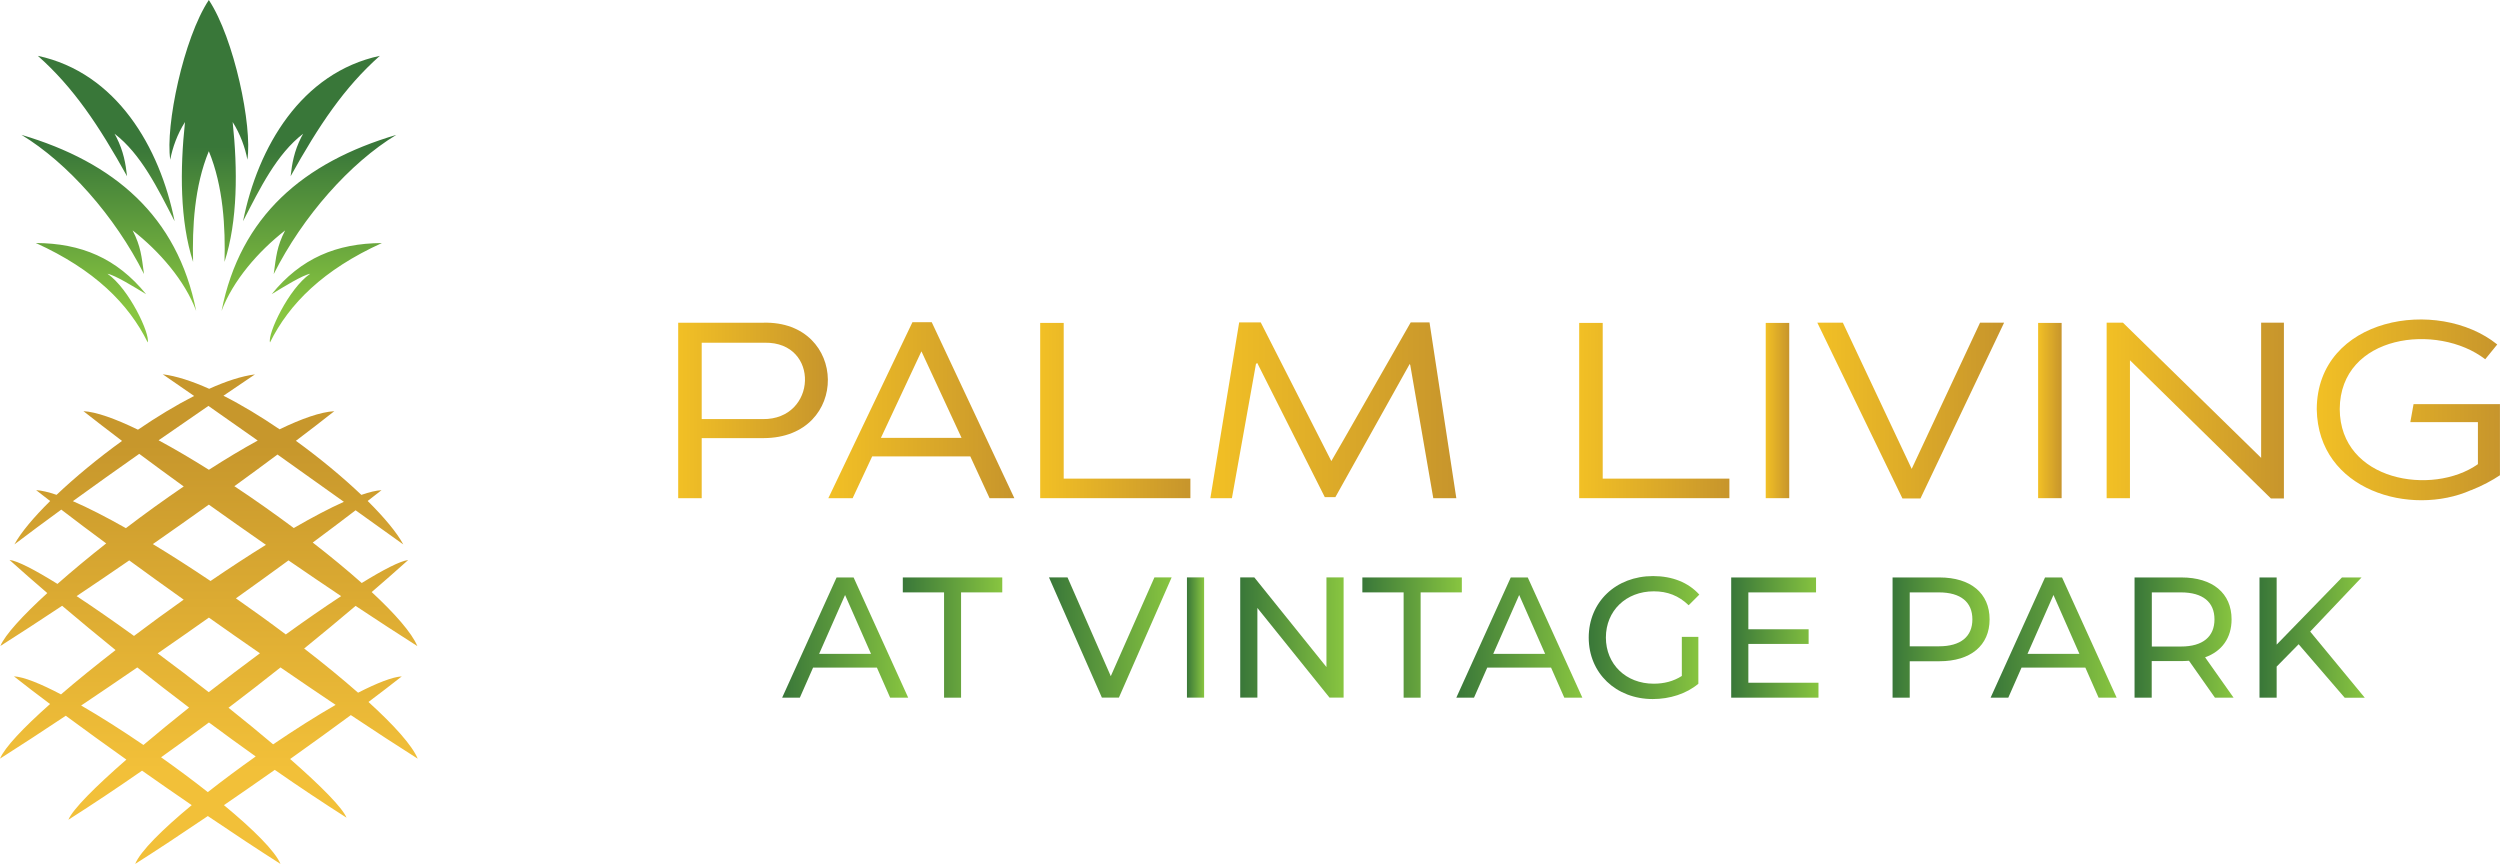 <?xml version="1.0" encoding="UTF-8"?>
<svg id="Layer_1" data-name="Layer 1" xmlns="http://www.w3.org/2000/svg" xmlns:xlink="http://www.w3.org/1999/xlink" viewBox="0 0 472.03 163.12">
  <defs>
    <style>
      .cls-1 {
        clip-path: url(#clippath);
      }

      .cls-2 {
        fill: none;
      }

      .cls-2, .cls-3, .cls-4, .cls-5, .cls-6, .cls-7, .cls-8, .cls-9, .cls-10, .cls-11, .cls-12, .cls-13, .cls-14, .cls-15, .cls-16, .cls-17, .cls-18, .cls-19, .cls-20, .cls-21, .cls-22, .cls-23, .cls-24, .cls-25, .cls-26, .cls-27 {
        stroke-width: 0px;
      }

      .cls-3 {
        fill: url(#linear-gradient);
      }

      .cls-4 {
        fill: url(#linear-gradient-11);
      }

      .cls-5 {
        fill: url(#linear-gradient-12);
      }

      .cls-6 {
        fill: url(#linear-gradient-13);
      }

      .cls-7 {
        fill: url(#linear-gradient-10);
      }

      .cls-8 {
        fill: url(#linear-gradient-15);
      }

      .cls-9 {
        fill: url(#linear-gradient-14);
      }

      .cls-28 {
        clip-path: url(#clippath-1);
      }

      .cls-10 {
        fill: url(#GradientFill_1-5);
      }

      .cls-11 {
        fill: url(#GradientFill_1-7);
      }

      .cls-12 {
        fill: url(#GradientFill_1-8);
      }

      .cls-13 {
        fill: url(#GradientFill_1-6);
      }

      .cls-14 {
        fill: url(#GradientFill_1-3);
      }

      .cls-15 {
        fill: url(#GradientFill_1-4);
      }

      .cls-16 {
        fill: url(#GradientFill_1-2);
      }

      .cls-17 {
        fill: url(#GradientFill_1-9);
      }

      .cls-18 {
        fill: url(#linear-gradient-4);
      }

      .cls-19 {
        fill: url(#linear-gradient-2);
      }

      .cls-20 {
        fill: url(#linear-gradient-3);
      }

      .cls-21 {
        fill: url(#linear-gradient-8);
      }

      .cls-22 {
        fill: url(#linear-gradient-9);
      }

      .cls-23 {
        fill: url(#linear-gradient-7);
      }

      .cls-24 {
        fill: url(#linear-gradient-5);
      }

      .cls-25 {
        fill: url(#linear-gradient-6);
      }

      .cls-26 {
        fill: url(#GradientFill_1);
      }

      .cls-27 {
        fill: url(#GradientFill_1-10);
      }
    </style>
    <clipPath id="clippath">
      <path class="cls-2" d="M30.42,142.98c3.01-2.14,6.03-4.34,9.03-6.57,2.94,2.18,5.89,4.33,8.83,6.42-3.13,2.22-6.21,4.5-9.04,6.73-2.76-2.18-5.77-4.41-8.83-6.58M43.15,133.63c3.3-2.5,6.58-5.04,9.81-7.61,3.55,2.44,7.05,4.81,10.41,7.07-3.67,2.11-7.73,4.69-11.8,7.45-2.61-2.21-5.46-4.54-8.43-6.91M15.32,133.21c3.42-2.29,6.98-4.71,10.6-7.19,3.22,2.56,6.5,5.09,9.78,7.58-3.03,2.42-5.95,4.8-8.62,7.06-4.05-2.76-8.09-5.33-11.76-7.45M29.78,123.36c3.21-2.22,6.45-4.48,9.66-6.75,3.21,2.27,6.44,4.53,9.64,6.74-3.22,2.38-6.48,4.86-9.67,7.34-3.17-2.48-6.43-4.95-9.64-7.33M14.45,112.56c3.23-2.16,6.57-4.42,9.95-6.75,3.32,2.43,6.77,4.91,10.28,7.41-3.19,2.25-6.34,4.56-9.38,6.85-3.85-2.78-7.55-5.35-10.84-7.52M44.55,112.97c3.38-2.41,6.71-4.81,9.92-7.16,3.38,2.32,6.71,4.58,9.94,6.75-3.19,2.09-6.74,4.55-10.45,7.23-3.04-2.29-6.21-4.58-9.41-6.81M28.86,102.73c3.53-2.46,7.08-4.96,10.57-7.45,3.56,2.54,7.18,5.09,10.78,7.59-3.37,2.09-6.9,4.4-10.46,6.83-3.71-2.49-7.38-4.85-10.89-6.97M44.25,91.8c2.79-2.02,5.52-4.02,8.14-5.98,4.24,3,8.45,6.01,12.54,8.93-2.76,1.23-5.97,2.93-9.46,4.95-3.64-2.71-7.44-5.4-11.22-7.9M13.75,94.63c4.08-2.96,8.3-5.96,12.54-8.94,2.7,2.01,5.52,4.08,8.4,6.16-3.68,2.51-7.39,5.18-10.92,7.87-3.72-2.1-7.12-3.85-10.02-5.1M29.95,83.13c3.15-2.19,6.29-4.36,9.4-6.49,3.08,2.15,6.2,4.34,9.31,6.54-2.92,1.6-6.03,3.47-9.22,5.52-3.3-2.07-6.51-3.96-9.5-5.57M39.47,73.4c-3.21-1.44-6.2-2.41-8.74-2.73,1.95,1.34,3.93,2.7,5.92,4.09-3.44,1.76-7.05,3.95-10.6,6.37-4.29-2.08-7.9-3.37-10.3-3.5,2.28,1.79,4.72,3.67,7.29,5.62-4.53,3.28-8.83,6.83-12.36,10.18-1.53-.52-2.84-.83-3.86-.89.85.67,1.74,1.36,2.65,2.06-3.13,3.09-5.53,5.95-6.75,8.19,2.83-2.15,5.8-4.34,8.85-6.57,2.66,2.04,5.5,4.18,8.48,6.38-3.33,2.63-6.45,5.22-9.2,7.65-4.27-2.65-7.52-4.35-9.06-4.53,2.31,2.07,4.69,4.16,7.14,6.26-4.7,4.3-8,7.91-8.86,9.99,3.56-2.26,7.5-4.83,11.66-7.59,3.28,2.78,6.66,5.58,10.09,8.36-3.75,2.91-7.25,5.74-10.3,8.37-3.87-2.03-7.04-3.31-8.89-3.41,2.06,1.63,4.36,3.39,6.82,5.23-5.06,4.49-8.57,8.2-9.45,10.31,3.75-2.38,7.95-5.12,12.42-8.1,3.61,2.67,7.49,5.47,11.44,8.28-5.91,5.16-10.12,9.37-10.95,11.36,4.56-2.9,9.22-6.01,13.91-9.27,3.14,2.21,6.3,4.4,9.38,6.51-5.54,4.58-9.68,8.69-10.68,11.1,3.98-2.52,8.7-5.64,13.72-9.04,5.02,3.4,9.74,6.51,13.72,9.04-1-2.41-5.14-6.52-10.68-11.1,3.15-2.16,6.39-4.4,9.6-6.66,4.57,3.18,9.11,6.2,13.55,9.03-.81-1.94-4.89-6.04-10.65-11.08,3.96-2.82,7.85-5.62,11.46-8.29,4.55,3.03,8.82,5.82,12.63,8.23-1.05-2.52-4.46-6.31-9.3-10.71,2.26-1.7,4.38-3.32,6.29-4.83-1.75.1-4.67,1.25-8.25,3.08-3.02-2.65-6.47-5.48-10.18-8.34,3.3-2.68,6.55-5.37,9.71-8.05,4.16,2.76,8.1,5.33,11.66,7.59-1.04-2.49-4.2-6.1-8.62-10.2,2.36-2.03,4.66-4.05,6.89-6.05-1.5.18-4.65,1.8-8.77,4.34-2.76-2.45-5.9-5.04-9.25-7.64,2.83-2.1,5.54-4.14,8.09-6.09l9.01,6.45c-1.2-2.23-3.59-5.1-6.73-8.21.9-.7,1.77-1.38,2.62-2.04-1.02.06-2.31.37-3.81.89-3.52-3.35-7.82-6.92-12.36-10.21,2.56-1.93,4.98-3.8,7.25-5.59-2.58.14-6.17,1.41-10.33,3.42-3.54-2.41-7.16-4.6-10.6-6.34,2.01-1.37,3.99-2.71,5.95-4.03-2.51.32-5.48,1.29-8.66,2.73"/>
    </clipPath>
    <linearGradient id="linear-gradient" x1="212.03" y1="726.01" x2="212.91" y2="726.01" gradientTransform="translate(-50790.56 14989.77) rotate(-90) scale(70.01)" gradientUnits="userSpaceOnUse">
      <stop offset="0" stop-color="#f2c039"/>
      <stop offset="1" stop-color="#c7972c"/>
      <stop offset="1" stop-color="#c7972c"/>
    </linearGradient>
    <clipPath id="clippath-1">
      <path class="cls-2" d="M27.89,64.66c.49-1.57-3.52-10.16-7.6-12.97,1.46.26,5.04,2.49,7.3,3.86-5.57-6.83-12.26-9.61-20.83-9.67,11.06,5.02,17.52,11.46,21.13,18.77M51.28,55.55c2.25-1.37,5.83-3.6,7.29-3.86-4.08,2.8-8.09,11.39-7.59,12.97,3.61-7.31,10.07-13.75,21.13-18.77-8.58.06-15.27,2.84-20.83,9.67M4.05,25.46c8.7,5.27,17.64,15.33,23.14,26.28-.46-3.32-.58-5.16-2.15-8.24,5.05,3.93,9.88,9.49,12,15.21-3.55-17.95-15.5-28.07-32.99-33.25ZM41.83,58.72c2.12-5.71,6.95-11.28,12-15.21-1.57,3.08-1.69,4.92-2.15,8.24,5.5-10.95,14.44-21.01,23.14-26.28-17.49,5.18-29.44,15.3-32.99,33.25M23.99,33.28c-.27-2.4-.66-4.7-2.01-7.37l-.35-.66c5,3.84,8.12,10.25,11.34,16.52-2.79-14-10.99-28.05-25.83-31.23,6.7,5.93,11.52,13.12,16.85,22.74M45.89,41.77c3.22-6.27,6.35-12.68,11.35-16.52l-.36.66c-1.35,2.67-1.74,4.97-2.01,7.37,5.33-9.61,10.15-16.8,16.85-22.74-14.84,3.18-23.04,17.23-25.83,31.23M32.15,30.15c.4-2.22,1.34-4.86,2.78-7.11-.95,8.92-.98,18.65,1.53,26.41-.18-6.41.23-14.29,2.97-20.9,2.74,6.61,3.15,14.49,2.96,20.9,2.51-7.76,2.49-17.49,1.54-26.41,1.44,2.26,2.38,4.89,2.78,7.11.96-6.33-2.49-22.92-7.28-30.15-4.79,7.24-8.24,23.82-7.28,30.15"/>
    </clipPath>
    <linearGradient id="linear-gradient-2" x1="199.57" y1="738.14" x2="200.45" y2="738.14" gradientTransform="translate(25305.38 -6803.25) rotate(90) scale(34.23)" gradientUnits="userSpaceOnUse">
      <stop offset="0" stop-color="#397739"/>
      <stop offset="0" stop-color="#397739"/>
      <stop offset="1" stop-color="#88c540"/>
    </linearGradient>
    <linearGradient id="GradientFill_1" data-name="GradientFill 1" x1="128.04" y1="77.49" x2="156.31" y2="77.49" gradientUnits="userSpaceOnUse">
      <stop offset="0" stop-color="#f2c025"/>
      <stop offset="1" stop-color="#c7952c"/>
    </linearGradient>
    <linearGradient id="GradientFill_1-2" data-name="GradientFill 1" x1="156.41" y1="77.45" x2="191.53" y2="77.45" xlink:href="#GradientFill_1"/>
    <linearGradient id="GradientFill_1-3" data-name="GradientFill 1" x1="196.4" y1="77.52" x2="224.76" y2="77.52" xlink:href="#GradientFill_1"/>
    <linearGradient id="GradientFill_1-4" data-name="GradientFill 1" x1="228.54" y1="77.47" x2="274.96" y2="77.47" xlink:href="#GradientFill_1"/>
    <linearGradient id="GradientFill_1-5" data-name="GradientFill 1" x1="298.17" y1="77.52" x2="326.53" y2="77.52" xlink:href="#GradientFill_1"/>
    <linearGradient id="GradientFill_1-6" data-name="GradientFill 1" x1="333.39" y1="77.52" x2="337.83" y2="77.52" xlink:href="#GradientFill_1"/>
    <linearGradient id="GradientFill_1-7" data-name="GradientFill 1" x1="343.12" y1="77.52" x2="378.39" y2="77.52" xlink:href="#GradientFill_1"/>
    <linearGradient id="GradientFill_1-8" data-name="GradientFill 1" x1="384.82" y1="77.52" x2="389.26" y2="77.52" xlink:href="#GradientFill_1"/>
    <linearGradient id="GradientFill_1-9" data-name="GradientFill 1" x1="397.77" y1="77.52" x2="431.24" y2="77.52" xlink:href="#GradientFill_1"/>
    <linearGradient id="GradientFill_1-10" data-name="GradientFill 1" x1="437.43" y1="77.38" x2="472.03" y2="77.38" xlink:href="#GradientFill_1"/>
    <linearGradient id="linear-gradient-3" x1="147.69" y1="120.38" x2="171.49" y2="120.38" gradientTransform="matrix(1,0,0,1,0,0)" xlink:href="#linear-gradient-2"/>
    <linearGradient id="linear-gradient-4" x1="170.46" y1="120.38" x2="189.24" y2="120.38" gradientTransform="matrix(1,0,0,1,0,0)" xlink:href="#linear-gradient-2"/>
    <linearGradient id="linear-gradient-5" x1="198.06" y1="120.38" x2="221.22" y2="120.38" gradientTransform="matrix(1,0,0,1,0,0)" xlink:href="#linear-gradient-2"/>
    <linearGradient id="linear-gradient-6" x1="224.11" y1="120.38" x2="227.35" y2="120.38" gradientTransform="matrix(1,0,0,1,0,0)" xlink:href="#linear-gradient-2"/>
    <linearGradient id="linear-gradient-7" x1="234.17" y1="120.38" x2="253.69" y2="120.38" gradientTransform="matrix(1,0,0,1,0,0)" xlink:href="#linear-gradient-2"/>
    <linearGradient id="linear-gradient-8" x1="257.23" y1="120.38" x2="276.01" y2="120.38" gradientTransform="matrix(1,0,0,1,0,0)" xlink:href="#linear-gradient-2"/>
    <linearGradient id="linear-gradient-9" x1="274.97" y1="120.38" x2="298.78" y2="120.38" gradientTransform="matrix(1,0,0,1,0,0)" xlink:href="#linear-gradient-2"/>
    <linearGradient id="linear-gradient-10" x1="299.98" y1="120.38" x2="320.87" y2="120.38" gradientTransform="matrix(1,0,0,1,0,0)" xlink:href="#linear-gradient-2"/>
    <linearGradient id="linear-gradient-11" x1="326.87" y1="120.38" x2="343.35" y2="120.38" gradientTransform="matrix(1,0,0,1,0,0)" xlink:href="#linear-gradient-2"/>
    <linearGradient id="linear-gradient-12" x1="357.33" y1="120.38" x2="375.66" y2="120.38" gradientTransform="matrix(1,0,0,1,0,0)" xlink:href="#linear-gradient-2"/>
    <linearGradient id="linear-gradient-13" x1="375.85" y1="120.38" x2="399.66" y2="120.38" gradientTransform="matrix(1,0,0,1,0,0)" xlink:href="#linear-gradient-2"/>
    <linearGradient id="linear-gradient-14" x1="403.03" y1="120.38" x2="421.75" y2="120.38" gradientTransform="matrix(1,0,0,1,0,0)" xlink:href="#linear-gradient-2"/>
    <linearGradient id="linear-gradient-15" x1="426.62" y1="120.38" x2="446.5" y2="120.38" gradientTransform="matrix(1,0,0,1,0,0)" xlink:href="#linear-gradient-2"/>
  </defs>
  <g class="cls-1">
    <rect class="cls-3" y="70.67" width="78.87" height="92.45"/>
  </g>
  <g class="cls-28">
    <rect class="cls-19" x="4.05" y="0" width="70.76" height="64.66"/>
  </g>
  <g>
    <path class="cls-26" d="M144.21,82.72h-11.72v11.35h-4.44v-33.14h16.07c16.05-.41,16.43,21.73.09,21.79ZM144.4,64.71h-11.91v14.42h11.53c10.28.13,10.84-14.59.38-14.42Z"/>
    <path class="cls-16" d="M183.21,86.17h-18.53l-3.69,7.89h-4.59l15.88-33.23h3.64l15.6,33.23h-4.68l-3.64-7.89ZM173.94,66.41l-7.61,16.26h15.22l-7.56-16.31-.05.05Z"/>
    <path class="cls-14" d="M196.4,60.97h4.44v29.4h23.92v3.69h-28.36v-33.09Z"/>
    <path class="cls-15" d="M266.26,68.91l-.09-.19-14.04,25.15h-1.99l-12.76-25.34-.24.19-4.54,25.34h-4.07l5.44-33.19h4.07l13.33,26.19c.06,0,14.95-26.16,14.99-26.19h3.55l5.06,33.19h-4.35l-4.35-25.15Z"/>
    <path class="cls-10" d="M298.17,60.97h4.44v29.4h23.92v3.69h-28.36v-33.09Z"/>
    <path class="cls-13" d="M333.39,60.97h4.44v33.09h-4.44v-33.09Z"/>
    <path class="cls-11" d="M359.2,94.11l-16.07-33.19h4.82l13,27.61,12.91-27.61h4.54l-15.79,33.19h-3.4Z"/>
    <path class="cls-12" d="M384.82,60.97h4.44v33.09h-4.44v-33.09Z"/>
    <path class="cls-17" d="M402.16,68.01v26.05h-4.4v-33.14h3.07l26.1,25.53v-25.53h4.3v33.19h-2.46l-26.61-26.09Z"/>
    <path class="cls-27" d="M466.55,92.55c-11.34,5.03-28.86.12-29.12-15.27.06-17.43,22.85-21.27,34.08-12.24l-2.27,2.79c-9.02-6.95-27.39-4.7-27.47,9.41.07,13.64,17.52,16.45,26.09,10.4v-7.94h-12.76l.61-3.4h16.31v13.43c-1.42.95-3.31,1.99-5.48,2.84Z"/>
  </g>
  <g>
    <path class="cls-20" d="M165.59,126.05h-12.07l-2.5,5.68h-3.34l10.28-22.7h3.21l10.31,22.7h-3.41l-2.5-5.68ZM164.46,123.46l-4.9-11.12-4.9,11.12h9.8Z"/>
    <path class="cls-18" d="M178.24,111.85h-7.78v-2.82h18.78v2.82h-7.78v19.88h-3.21v-19.88Z"/>
    <path class="cls-24" d="M221.22,109.02l-9.96,22.7h-3.21l-9.99-22.7h3.5l8.17,18.65,8.24-18.65h3.24Z"/>
    <path class="cls-25" d="M224.11,109.02h3.24v22.7h-3.24v-22.7Z"/>
    <path class="cls-23" d="M253.69,109.02v22.7h-2.66l-13.62-16.93v16.93h-3.24v-22.7h2.66l13.62,16.93v-16.93h3.24Z"/>
    <path class="cls-21" d="M265.01,111.85h-7.78v-2.82h18.78v2.82h-7.78v19.88h-3.21v-19.88Z"/>
    <path class="cls-22" d="M292.88,126.05h-12.07l-2.5,5.68h-3.34l10.28-22.7h3.21l10.31,22.7h-3.41l-2.5-5.68ZM291.74,123.46l-4.9-11.12-4.9,11.12h9.79Z"/>
    <path class="cls-7" d="M317.56,120.25h3.11v8.85c-2.27,1.91-5.42,2.89-8.6,2.89-6.97,0-12.1-4.9-12.1-11.61s5.12-11.61,12.16-11.61c3.6,0,6.65,1.2,8.72,3.5l-2.01,2.01c-1.88-1.82-4.02-2.63-6.58-2.63-5.25,0-9.05,3.67-9.05,8.72s3.79,8.72,9.02,8.72c1.91,0,3.7-.42,5.32-1.46v-7.39Z"/>
    <path class="cls-4" d="M343.35,128.91v2.82h-16.48v-22.7h16.02v2.82h-12.78v6.97h11.38v2.76h-11.38v7.33h13.23Z"/>
    <path class="cls-5" d="M375.66,116.94c0,4.93-3.57,7.91-9.47,7.91h-5.61v6.88h-3.24v-22.7h8.85c5.9,0,9.47,2.98,9.47,7.91ZM372.41,116.94c0-3.24-2.17-5.09-6.32-5.09h-5.51v10.18h5.51c4.15,0,6.32-1.85,6.32-5.09Z"/>
    <path class="cls-6" d="M393.76,126.05h-12.07l-2.5,5.68h-3.34l10.28-22.7h3.21l10.31,22.7h-3.41l-2.5-5.68ZM392.62,123.46l-4.9-11.12-4.9,11.12h9.79Z"/>
    <path class="cls-9" d="M418.21,131.73l-4.9-6.97c-.45.03-.94.06-1.43.06h-5.61v6.91h-3.24v-22.7h8.85c5.9,0,9.47,2.98,9.47,7.91,0,3.5-1.82,6.03-5,7.17l5.38,7.62h-3.54ZM418.12,116.94c0-3.24-2.17-5.09-6.32-5.09h-5.51v10.22h5.51c4.15,0,6.32-1.88,6.32-5.12Z"/>
    <path class="cls-8" d="M434.01,121.64l-4.15,4.22v5.87h-3.24v-22.7h3.24v12.68l12.33-12.68h3.7l-9.7,10.22,10.31,12.49h-3.79l-8.69-10.09Z"/>
  </g>
</svg>